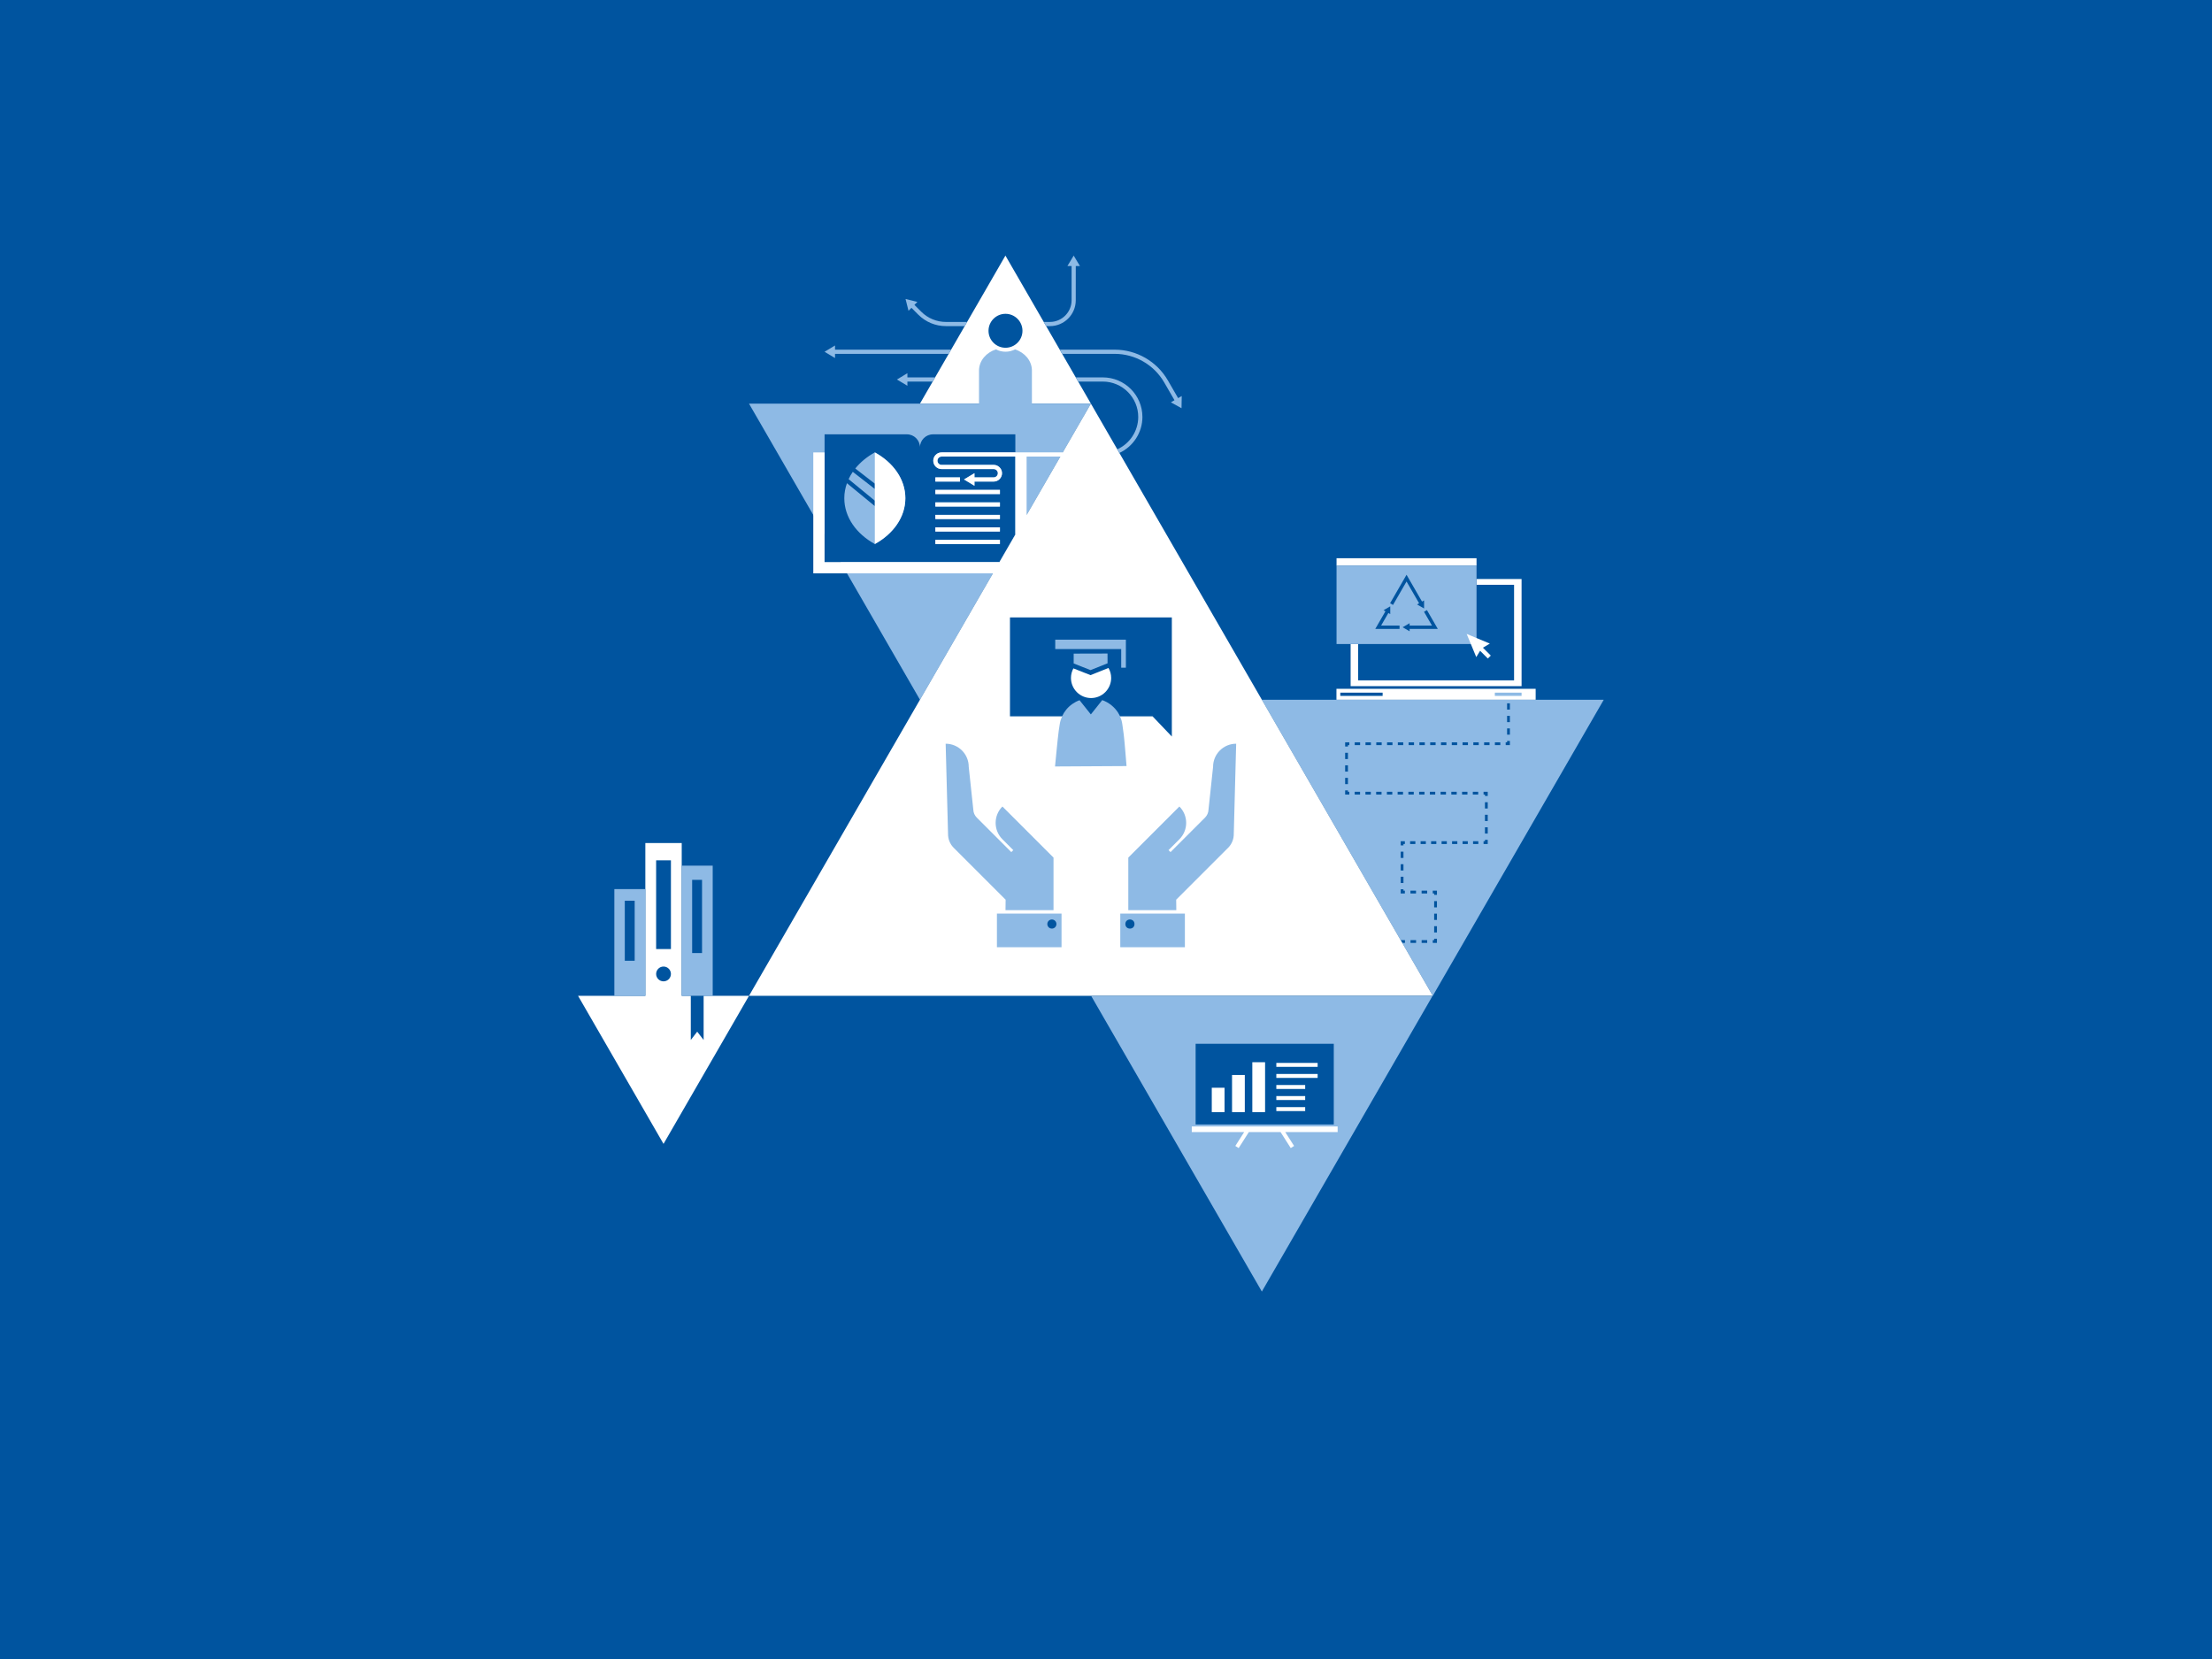 <?xml version="1.0" encoding="utf-8"?>
<!-- Generator: Adobe Illustrator 26.0.1, SVG Export Plug-In . SVG Version: 6.00 Build 0)  -->
<svg version="1.1" xmlns="http://www.w3.org/2000/svg" xmlns:xlink="http://www.w3.org/1999/xlink" x="0px" y="0px"
	 width="793.701px" height="595.276px" viewBox="0 0 793.701 595.276" enable-background="new 0 0 793.701 595.276"
	 xml:space="preserve">
<g id="Betrieb_x2F_Organisation_soziale_Dimension">
</g>
<g id="Betrieb_x2F_Organisation_ökologisch_Dimension">
</g>
<g id="Lehre">
	<rect fill="#00549F" width="794.758" height="595.276"/>
	<g>
		<polygon fill="#8EBAE5" points="452.774,463.431 513.961,357.451 391.586,357.451 		"/>
		<polygon fill="#8EBAE5" points="514.114,357.319 544.783,304.198 575.453,251.076 514.114,251.076 452.774,251.076 
			483.444,304.198 		"/>
		<g>
			<g>
				<path fill="#00549F" d="M512.103,338.33h-1.996v-1h1.996V338.33z M508.111,338.33h-1.996v-1h1.996V338.33z M504.119,338.33
					h-0.968l-0.577-1h1.546V338.33z"/>
			</g>
			<g>
				<polygon fill="#00549F" points="515.599,338.33 514.099,338.33 514.099,337.33 514.599,337.33 514.599,336.83 515.599,336.83 
									"/>
			</g>
			<g>
				<path fill="#00549F" d="M515.599,334.581h-1v-2.249h1V334.581z M515.599,330.083h-1v-2.249h1V330.083z M515.599,325.585h-1
					v-2.249h1V325.585z"/>
			</g>
			<g>
				<polygon fill="#00549F" points="515.599,321.087 514.599,321.087 514.599,320.587 514.099,320.587 514.099,319.587 
					515.599,319.587 				"/>
			</g>
			<g>
				<path fill="#00549F" d="M512.097,320.587h-2.002v-1h2.002V320.587z M508.092,320.587h-2.002v-1h2.002V320.587z"/>
			</g>
			<g>
				<polygon fill="#00549F" points="504.087,320.587 502.587,320.587 502.587,319.087 503.587,319.087 503.587,319.587 
					504.087,319.587 				"/>
			</g>
			<g>
				<path fill="#00549F" d="M503.587,316.838h-1v-2.249h1V316.838z M503.587,312.34h-1v-2.249h1V312.34z M503.587,307.842h-1v-2.249
					h1V307.842z"/>
			</g>
			<g>
				<polygon fill="#00549F" points="503.587,303.344 502.587,303.344 502.587,301.844 504.087,301.844 504.087,302.844 
					503.587,302.844 				"/>
			</g>
			<g>
				<path fill="#00549F" d="M530.442,302.844h-1.883v-1h1.883V302.844z M526.677,302.844h-1.883v-1h1.883V302.844z M522.913,302.844
					h-1.883v-1h1.883V302.844z M519.147,302.844h-1.882v-1h1.882V302.844z M515.382,302.844h-1.883v-1h1.883V302.844z
					 M511.618,302.844h-1.883v-1h1.883V302.844z M507.853,302.844h-1.883v-1h1.883V302.844z"/>
			</g>
			<g>
				<polygon fill="#00549F" points="533.824,302.844 532.324,302.844 532.324,301.844 532.824,301.844 532.824,301.344 
					533.824,301.344 				"/>
			</g>
			<g>
				<path fill="#00549F" d="M533.824,299.096h-1v-2.249h1V299.096z M533.824,294.598h-1v-2.249h1V294.598z M533.824,290.1h-1v-2.249
					h1V290.1z"/>
			</g>
			<g>
				<polygon fill="#00549F" points="533.824,285.602 532.824,285.602 532.824,285.102 532.324,285.102 532.324,284.102 
					533.824,284.102 				"/>
			</g>
			<g>
				<path fill="#00549F" d="M530.397,285.102h-1.927v-1h1.927V285.102z M526.543,285.102h-1.926v-1h1.926V285.102z M522.691,285.102
					h-1.927v-1h1.927V285.102z M518.837,285.102h-1.927v-1h1.927V285.102z M514.984,285.102h-1.926v-1h1.926V285.102z
					 M511.131,285.102h-1.927v-1h1.927V285.102z M507.278,285.102h-1.927v-1h1.927V285.102z M503.425,285.102h-1.927v-1h1.927
					V285.102z M499.572,285.102h-1.927v-1h1.927V285.102z M495.718,285.102h-1.927v-1h1.927V285.102z M491.866,285.102h-1.927v-1
					h1.927V285.102z M488.012,285.102h-1.927v-1h1.927V285.102z"/>
			</g>
			<g>
				<polygon fill="#00549F" points="484.16,285.102 482.66,285.102 482.66,283.602 483.66,283.602 483.66,284.102 484.16,284.102 
									"/>
			</g>
			<g>
				<path fill="#00549F" d="M483.66,281.353h-1v-2.249h1V281.353z M483.66,276.855h-1v-2.249h1V276.855z M483.66,272.357h-1v-2.249
					h1V272.357z"/>
			</g>
			<g>
				<polygon fill="#00549F" points="483.66,267.858 482.66,267.858 482.66,266.358 484.16,266.358 484.16,267.358 483.66,267.358 
									"/>
			</g>
			<g>
				<path fill="#00549F" d="M538.333,267.358h-1.935v-1h1.935V267.358z M534.463,267.358h-1.935v-1h1.935V267.358z M530.594,267.358
					h-1.936v-1h1.936V267.358z M526.724,267.358h-1.935v-1h1.935V267.358z M522.855,267.358h-1.935v-1h1.935V267.358z
					 M518.985,267.358h-1.935v-1h1.935V267.358z M515.116,267.358h-1.936v-1h1.936V267.358z M511.246,267.358h-1.935v-1h1.935
					V267.358z M507.376,267.358h-1.936v-1h1.936V267.358z M503.506,267.358h-1.935v-1h1.935V267.358z M499.637,267.358h-1.936v-1
					h1.936V267.358z M495.767,267.358h-1.935v-1h1.935V267.358z M491.898,267.358h-1.936v-1h1.936V267.358z M488.028,267.358h-1.935
					v-1h1.935V267.358z"/>
			</g>
			<g>
				<polygon fill="#00549F" points="541.769,267.358 540.269,267.358 540.269,266.358 540.769,266.358 540.769,265.858 
					541.769,265.858 				"/>
			</g>
			<g>
				<path fill="#00549F" d="M541.769,263.609h-1v-2.249h1V263.609z M541.769,259.111h-1v-2.249h1V259.111z M541.769,254.613h-1
					v-2.249h1V254.613z"/>
			</g>
		</g>
		<polygon fill="#FFFFFF" points="360.764,91.71 345.429,118.271 330.094,144.832 360.764,144.832 391.434,144.832 376.099,118.271 
					"/>
		<polygon fill="#FFFFFF" points="244.611,357.319 244.611,302.486 231.558,302.486 231.558,357.319 207.415,357.319 
			238.084,410.441 268.754,357.319 		"/>
		
			<rect x="235.43" y="308.701" transform="matrix(-1 -1.224647e-16 1.224647e-16 -1 476.169 649.238)" fill="#00549F" width="5.309" height="31.836"/>
		
			<rect x="244.611" y="310.614" transform="matrix(-1 -1.224647e-16 1.224647e-16 -1 500.341 667.933)" fill="#8EBAE5" width="11.119" height="46.705"/>
		<polygon fill="#00549F" points="247.869,373.163 250.17,370.178 252.472,373.163 252.472,357.319 247.869,357.319 		"/>
		
			<rect x="236.994" y="327.065" transform="matrix(6.123234e-17 -1 1 6.123234e-17 -78.709 578.968)" fill="#00549F" width="26.271" height="3.547"/>
		
			<rect x="220.439" y="319.021" transform="matrix(-1 -1.224647e-16 1.224647e-16 -1 451.997 676.351)" fill="#8EBAE5" width="11.119" height="38.308"/>
		
			<rect x="215.186" y="332.192" transform="matrix(6.123234e-17 -1 1 6.123234e-17 -108.008 559.923)" fill="#00549F" width="21.543" height="3.547"/>
		<path fill="#00549F" d="M240.739,349.469c0-1.466-1.188-2.654-2.654-2.654c-1.466,0-2.654,1.188-2.654,2.654
			c0,1.466,1.188,2.654,2.654,2.654C239.55,352.123,240.739,350.935,240.739,349.469z"/>
		<path fill="#8EBAE5" d="M370.269,144.832c0-3.39-0.002-11.936-0.003-12.087c-0.113-3.399-2.582-6.234-6.048-7.383
			c-1.029,0.532-2.193,0.838-3.43,0.838c-1.239,0-2.406-0.307-3.436-0.84c-3.454,1.142-5.927,3.961-6.064,7.348
			c-0.002,0.132-0.004,8.723-0.004,12.124h-21.188h-61.34l61.34,106.244l61.34-106.244H370.269z"/>
		<path fill="#00549F" d="M360.788,124.781c3.358,0,6.09-2.73,6.09-6.089c0-3.359-2.732-6.091-6.09-6.091
			c-3.358,0-6.092,2.732-6.092,6.091C354.696,122.051,357.429,124.781,360.788,124.781z"/>
		<path fill="#8EBAE5" d="M302.948,178.767c0,6.791,4.329,12.793,10.954,16.441v-13.608l-10.003-8.224
			C303.286,175.092,302.948,176.898,302.948,178.767z"/>
		<path fill="#8EBAE5" d="M304.495,171.923l9.407,7.734v-4.208l-7.912-6.15C305.413,170.139,304.916,171.017,304.495,171.923z"/>
		<path fill="#8EBAE5" d="M306.891,168.1l7.011,5.45v-11.224C311.101,163.868,308.717,165.835,306.891,168.1z"/>
		<path fill="#00549F" d="M337.863,162.327c0.001,0,0.002,0,0.002,0h26.454v-6.482h-29.536c-2.589,0-4.688,2.099-4.688,4.688
			c0-2.589-2.099-4.688-4.689-4.688H295.87v6.482v39.363h34.225h28.513l5.712-9.893v-27.971h-26.454
			c-0.823,0-1.492,0.669-1.492,1.492c0,0.822,0.669,1.491,1.492,1.491h18.684c1.649,0,2.992,1.342,2.992,2.991
			c0,1.649-1.343,2.992-2.992,2.992h-6.895v1.502l-3.75-2.257l3.75-2.248v1.503h6.895c0.823,0,1.492-0.669,1.492-1.492
			c0-0.822-0.669-1.491-1.492-1.491h-18.684c-1.649,0-2.992-1.342-2.992-2.991C334.873,163.67,336.214,162.327,337.863,162.327z
			 M313.902,195.208c-6.625-3.648-10.954-9.649-10.954-16.441c0-1.869,0.338-3.674,0.952-5.391l10.003,8.224v-1.942l-9.407-7.734
			c0.422-0.906,0.918-1.784,1.496-2.624l7.912,6.15v-1.899l-7.011-5.45c1.827-2.265,4.21-4.232,7.011-5.774
			c6.625,3.648,10.955,9.649,10.955,16.44C324.856,185.558,320.527,191.56,313.902,195.208z M335.623,171.293h8.825v1.5h-8.825
			V171.293z M335.623,175.775h23.167v1.5h-23.167V175.775z M335.623,180.258h23.167v1.5h-23.167V180.258z M335.623,184.742h23.167
			v1.5h-23.167V184.742z M335.623,189.224h23.167v1.5h-23.167V189.224z M335.623,193.708h23.167v1.5h-23.167V193.708z"/>
		<path fill="#FFFFFF" d="M324.856,178.767c0-6.791-4.329-12.793-10.955-16.44v11.224v1.899v4.208v1.942v13.608
			C320.527,191.56,324.856,185.558,324.856,178.767z"/>
		<rect x="335.623" y="171.293" fill="#FFFFFF" width="8.825" height="1.5"/>
		<rect x="335.623" y="175.775" fill="#FFFFFF" width="23.167" height="1.5"/>
		<rect x="335.623" y="180.258" fill="#FFFFFF" width="23.167" height="1.5"/>
		<rect x="335.623" y="184.742" fill="#FFFFFF" width="23.167" height="1.5"/>
		<rect x="335.623" y="189.224" fill="#FFFFFF" width="23.167" height="1.5"/>
		<rect x="335.623" y="193.708" fill="#FFFFFF" width="23.167" height="1.5"/>
		<path fill="#FFFFFF" d="M483.444,304.197l-30.67-53.121l-30.67-53.122l-30.67-53.122l-10.1,17.494h-17.015h-26.454
			c0,0-0.001,0-0.002,0c-1.648,0.001-2.99,1.343-2.99,2.992c0,1.649,1.343,2.991,2.992,2.991h18.684
			c0.823,0,1.492,0.669,1.492,1.491c0,0.823-0.669,1.492-1.492,1.492h-6.895v-1.503l-3.75,2.248l3.75,2.257v-1.502h6.895
			c1.649,0,2.992-1.343,2.992-2.992c0-1.65-1.343-2.991-2.992-2.991h-18.684c-0.823,0-1.492-0.669-1.492-1.491
			c0-0.823,0.669-1.492,1.492-1.492h26.454v27.971l-3.555,6.157l-1.079,1.868l-1.079,1.868h-28.513H295.87v-39.363h-4.046v43.409
			h64.447l-26.177,45.34l-30.67,53.121l-30.67,53.122h61.34h61.34h61.34h61.34L483.444,304.197z M368.365,184.742v-20.915h12.103
			l-12.103,20.963V184.742z"/>
		<polygon fill="#FFFFFF" points="427.627,404.186 427.627,406.203 446.427,406.203 443.254,411.186 444.452,411.947 
			448.109,406.203 459.484,406.203 463.142,411.947 464.339,411.186 461.166,406.203 479.966,406.203 479.966,404.186 		"/>
		<rect x="429.01" y="374.529" fill="#00549F" width="49.574" height="28.947"/>
		<g>
			<rect x="434.804" y="390.3" fill="#FFFFFF" width="4.58" height="8.743"/>
			<rect x="442.077" y="385.721" fill="#FFFFFF" width="4.58" height="13.323"/>
			<rect x="449.351" y="381.141" fill="#FFFFFF" width="4.58" height="17.903"/>
			<rect x="457.968" y="381.39" fill="#FFFFFF" width="14.821" height="1.418"/>
			<rect x="457.968" y="385.355" fill="#FFFFFF" width="14.821" height="1.418"/>
			<rect x="457.968" y="389.32" fill="#FFFFFF" width="10.352" height="1.418"/>
			<rect x="457.968" y="393.286" fill="#FFFFFF" width="10.352" height="1.418"/>
			<rect x="457.968" y="397.252" fill="#FFFFFF" width="10.352" height="1.418"/>
		</g>
		<g>
			<path fill="#8EBAE5" d="M387.506,95.461l-2.248-3.75l-2.256,3.75h1.502v12.278c0,4.289-3.489,7.778-7.778,7.778h-2.217l0.866,1.5
				h1.351c5.116,0,9.278-4.162,9.278-9.278V95.461H387.506z"/>
			<path fill="#8EBAE5" d="M330.541,111.827l-2.429-2.43l1.062-1.062l-4.248-1.056l1.062,4.241l1.062-1.062l2.429,2.43
				c2.663,2.663,6.205,4.13,9.973,4.13h6.7l0.866-1.5h-7.566C336.085,115.518,332.92,114.207,330.541,111.827z"/>
		</g>
		<g>
			<polygon fill="#8EBAE5" points="299.62,123.964 295.87,126.221 299.62,128.469 299.62,126.967 340.409,126.967 341.275,125.467 
				299.62,125.467 			"/>
			<path fill="#8EBAE5" d="M422.728,142.851l-3.702-6.4c-3.92-6.775-11.218-10.984-19.046-10.984h-19.727l0.866,1.5h18.86
				c7.294,0,14.095,3.922,17.747,10.236l3.702,6.4l-1.3,0.752l3.824,2.121l0.076-4.377L422.728,142.851z"/>
		</g>
		<polygon fill="#8EBAE5" points="335.531,135.415 325.588,135.415 325.588,133.913 321.837,136.17 325.588,138.417 
			325.588,136.915 334.666,136.915 		"/>
		<path fill="#8EBAE5" d="M401.65,162.527c4.93-2.282,8.268-7.303,8.268-12.906c0-7.833-6.373-14.206-14.206-14.206h-9.715
			l0.866,1.5h8.849c7.006,0,12.706,5.7,12.706,12.706c0,5.059-3.043,9.588-7.522,11.601L401.65,162.527z"/>
		<g>
			<g>
				<polygon fill="#00549F" points="362.392,221.53 362.392,257.033 413.559,257.033 420.476,264.281 420.476,257.033 
					420.476,256.896 420.476,221.53 				"/>
				<g>
					<g>
						<polygon fill="#8EBAE5" points="402.306,232.894 402.306,239.577 403.985,239.577 403.985,229.537 403.925,229.537 
							403.925,229.522 378.638,229.522 378.638,232.894 						"/>
						<path fill="#FFFFFF" d="M384.282,243.258c0,3.977,3.235,7.212,7.213,7.212c3.976,0,7.21-3.235,7.21-7.212
							c0-1.304-0.353-2.524-0.959-3.579l-6.452,2.572l-6.139-2.428C384.598,240.845,384.282,242.015,384.282,243.258z"/>
						<polygon fill="#8EBAE5" points="397.398,234.497 385.254,234.529 385.254,238.061 391.291,240.446 397.409,238.006 						"/>
						<path fill="#8EBAE5" d="M403.21,263.524c-0.29-2.091-0.485-3.511-0.488-3.538c-0.064-0.51-0.164-1.007-0.3-1.491
							c-0.1-0.361-0.238-0.705-0.376-1.05c-0.046-0.117-0.077-0.24-0.127-0.355c-0.19-0.429-0.414-0.842-0.657-1.24
							c-0.013-0.022-0.022-0.045-0.034-0.066c-1.305-2.089-3.326-3.709-5.724-4.577l-4.089,5.135l-4.059-5.097
							c-1.87,0.693-3.499,1.847-4.736,3.336c-0.03,0.036-0.054,0.078-0.084,0.116c-0.274,0.338-0.534,0.688-0.766,1.059
							c-0.068,0.11-0.12,0.232-0.185,0.346c-0.18,0.309-0.359,0.618-0.505,0.946c-0.099,0.22-0.169,0.457-0.255,0.685
							c-0.088,0.238-0.19,0.468-0.261,0.713c-0.142,0.484-0.251,0.983-0.326,1.495c-0.002,0.023-0.136,0.89-0.345,2.262
							c-0.309,2.029-1.335,12.819-1.335,12.819l25.659-0.145C404.217,274.879,403.479,265.466,403.21,263.524z"/>
					</g>
				</g>
			</g>
			<g>
				<g>
					<path fill="#8EBAE5" d="M435.273,275.139l-1.645,15.395c-0.043,1.064-0.485,2.073-1.238,2.826L420,305.75l-0.713-0.713
						l3.896-3.897c3.246-3.246,3.246-8.508,0-11.754l-18.333,18.333v18.872h17.229l-0.045-3.766l18.638-18.63
						c1.326-1.325,2.056-3.132,2.025-5.005l0.858-32.332C438.981,266.858,435.273,270.566,435.273,275.139z"/>
					<rect x="401.973" y="327.811" fill="#8EBAE5" width="23.184" height="12.067"/>
					<path fill="#8EBAE5" d="M360.789,326.591h17.229v-18.872l-18.333-18.333c-3.246,3.246-3.246,8.508,0,11.754l3.897,3.897
						l-0.713,0.713l-12.391-12.391c-0.753-0.753-1.195-1.762-1.238-2.826l-1.645-15.395c0-4.573-3.707-8.281-8.281-8.281
						l0.858,32.332c-0.032,1.874,0.699,3.68,2.024,5.005l18.638,18.63L360.789,326.591z"/>
					<rect x="357.711" y="327.811" fill="#8EBAE5" width="23.184" height="12.067"/>
				</g>
				<circle fill="#00549F" cx="405.437" cy="331.562" r="1.635"/>
				<path fill="#00549F" d="M375.796,331.562c0-0.903,0.732-1.635,1.635-1.635c0.903,0,1.635,0.732,1.635,1.635
					c0,0.903-0.732,1.635-1.635,1.635C376.528,333.197,375.796,332.465,375.796,331.562z"/>
			</g>
		</g>
		<g>
			<polygon fill="#00549F" points="543.277,209.833 529.803,209.833 529.803,231.085 487.316,231.085 487.316,244.13 
				543.277,244.13 			"/>
			<rect x="479.54" y="247.155" fill="#FFFFFF" width="71.479" height="3.92"/>
			<rect x="536.372" y="248.533" fill="#8EBAE5" width="9.594" height="1.164"/>
			<rect x="480.921" y="248.534" fill="#00549F" width="15.187" height="1.164"/>
			<polygon fill="#FFFFFF" points="529.803,207.76 529.803,209.833 543.276,209.833 543.276,244.13 487.316,244.13 487.316,231.085 
				484.626,231.085 484.626,246.203 484.626,246.203 545.966,246.203 545.966,246.203 545.966,209.833 545.966,207.76 			"/>
			<g>
				<rect x="479.573" y="200.301" fill="#FFFFFF" width="50.23" height="2.7"/>
				<rect x="479.573" y="203.001" fill="#8EBAE5" width="50.23" height="28.084"/>
				<g>
					<polygon fill="#00549F" points="498.168,219.948 498.848,220.34 498.847,217.563 496.442,218.951 497.12,219.343 
						493.467,225.67 502.177,225.67 502.177,224.459 495.565,224.459 					"/>
					<polygon fill="#00549F" points="504.688,208.656 509.198,216.467 508.467,216.889 510.977,218.337 510.977,215.439 
						510.246,215.861 504.688,206.234 498.787,216.457 499.835,217.063 					"/>
					<polygon fill="#00549F" points="515.909,225.67 512.004,218.907 510.956,219.513 513.811,224.459 505.794,224.459 
						505.794,223.615 503.285,225.064 505.794,226.514 505.794,225.67 					"/>
				</g>
			</g>
			<polygon fill="#FFFFFF" points="532.103,232.413 534.577,230.928 526.265,227.461 529.707,235.783 531.081,233.512 
				533.859,236.29 534.921,235.232 			"/>
		</g>
	</g>
</g>
<g id="Governance">
</g>
<g id="Forschung">
</g>
<g id="Key_Visual">
</g>
</svg>
